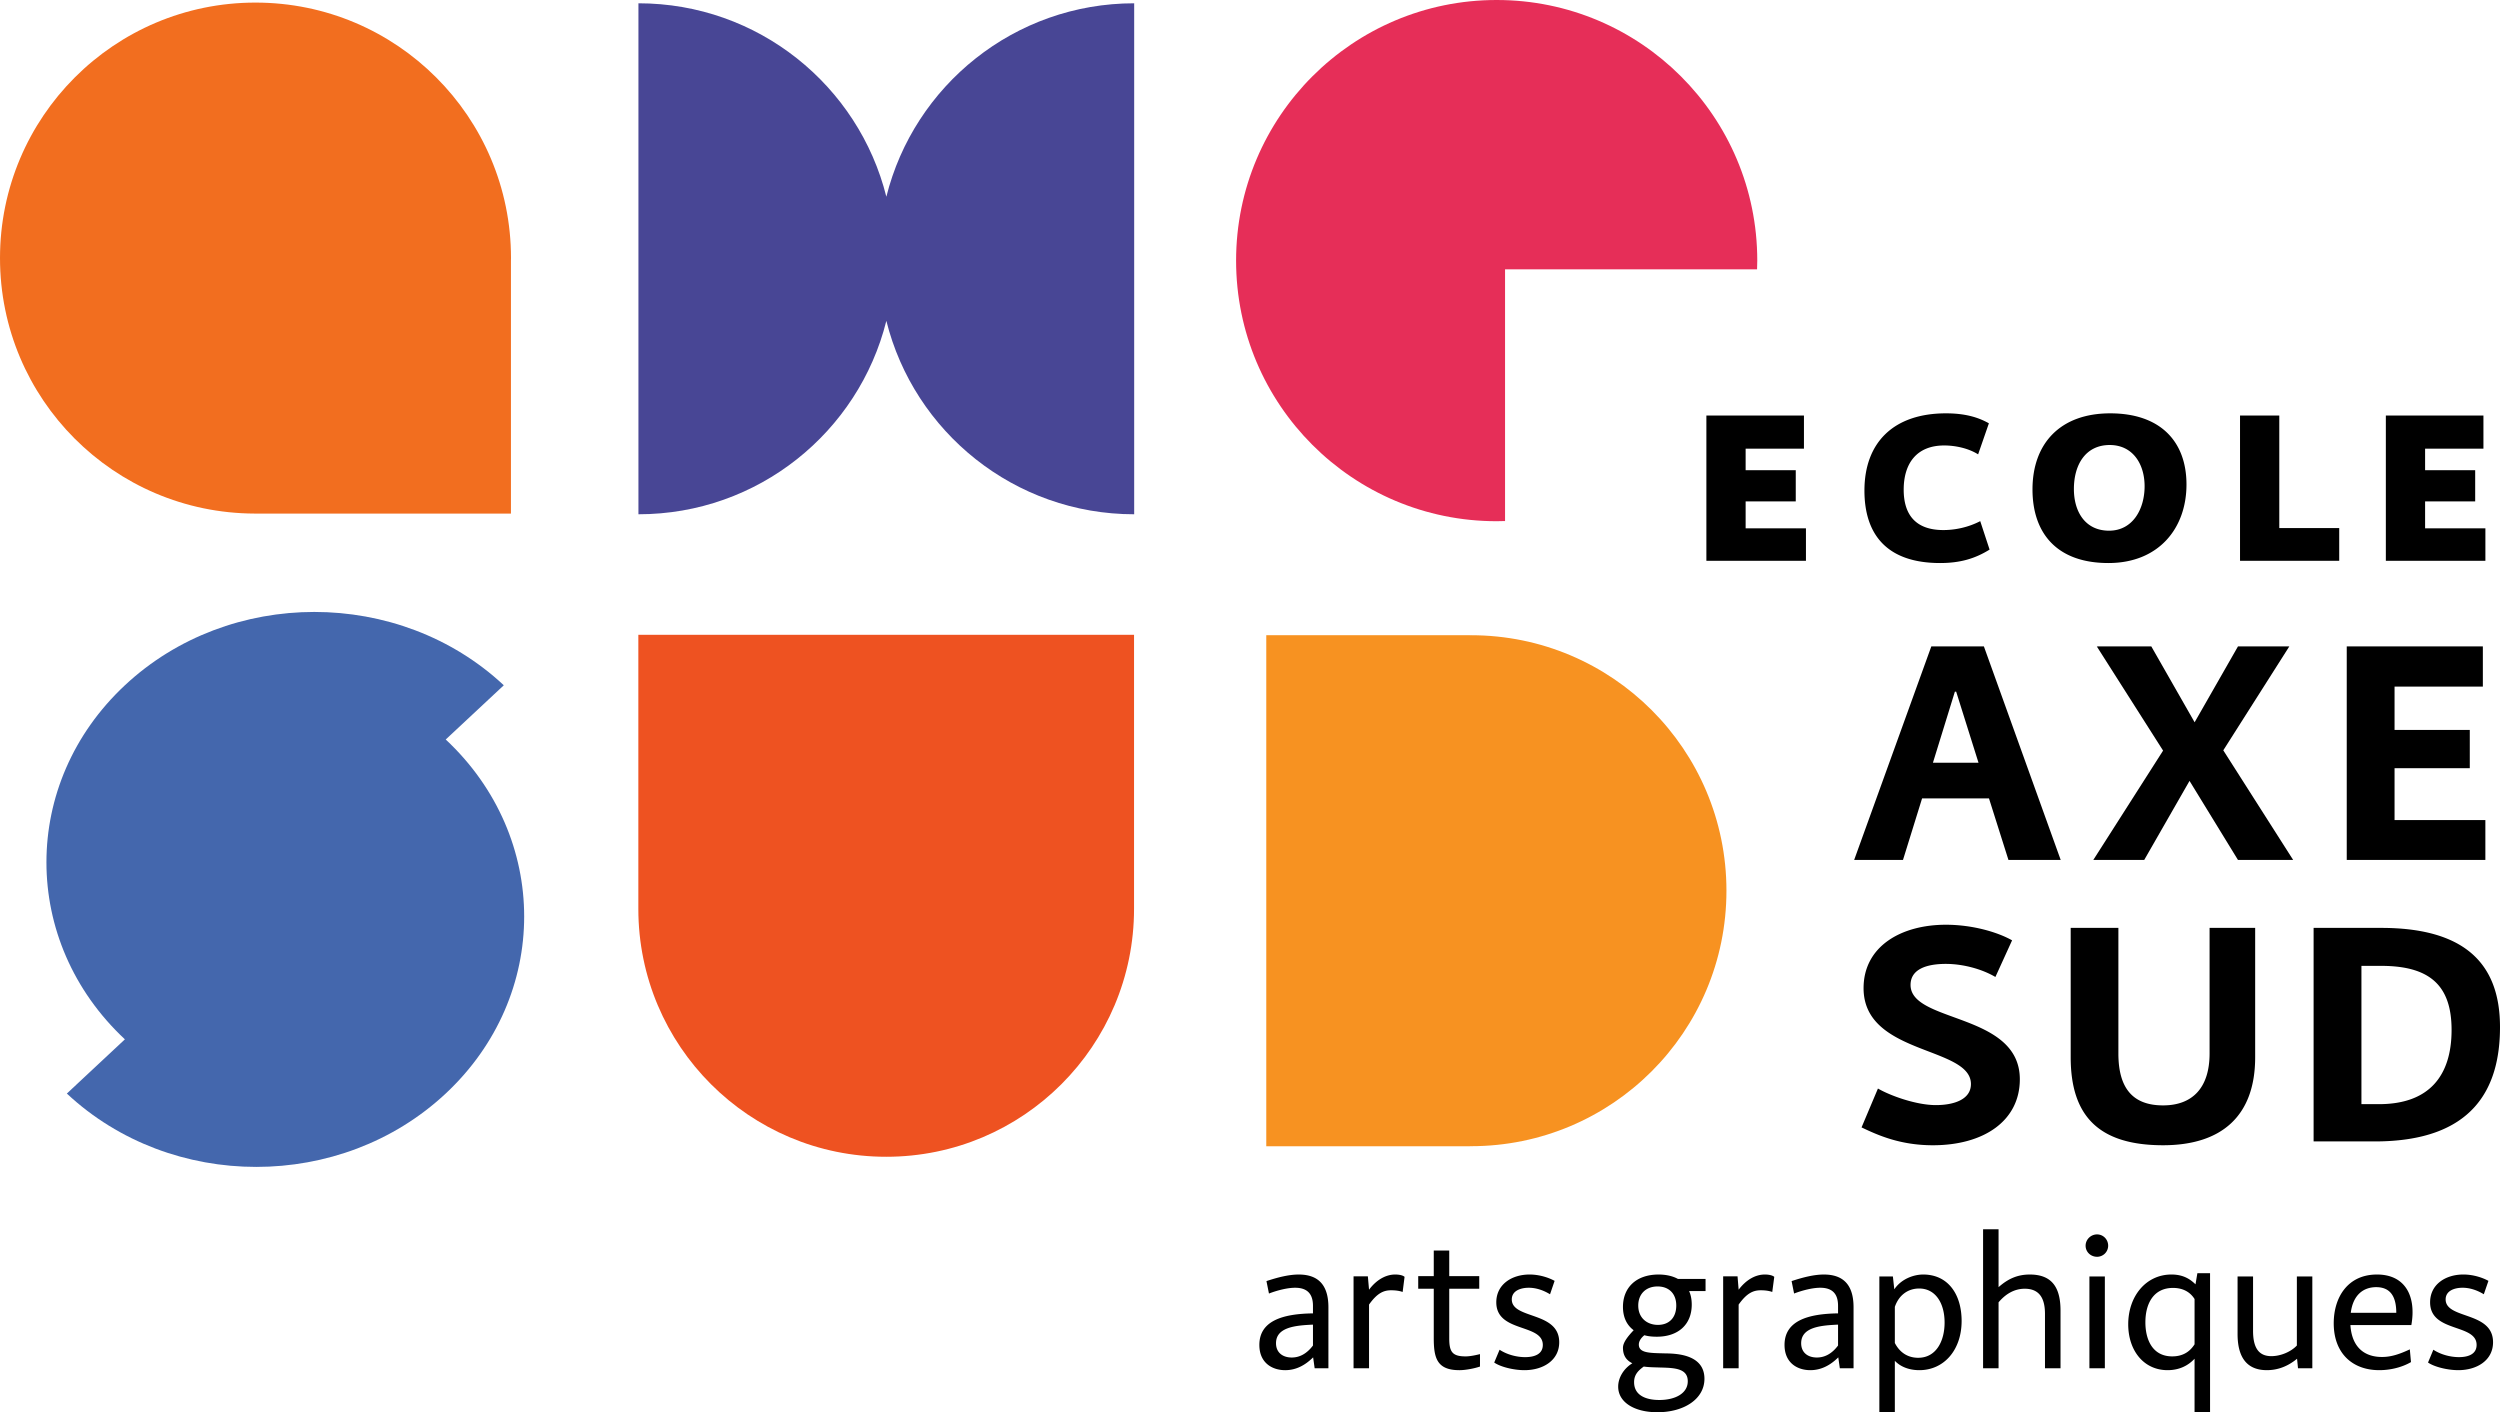 <svg xmlns="http://www.w3.org/2000/svg" viewBox="0 0 600 338.939"><path d="M361.213 64.643h60.48c.024-.7.052-1.396.052-2.097 0-34.54-28.002-62.546-62.55-62.546-34.535 0-62.532 28.007-62.532 62.546 0 34.548 27.997 62.546 62.532 62.546.687 0 1.35-.024 2.018-.043V64.643z" fill="#e62e58"/><path d="M122.627 62.504c0-.179.014-.372.014-.56 0-33.866-27.456-61.323-61.323-61.323C27.447.621 0 28.078 0 61.944c0 33.815 27.367 61.229 61.154 61.314v.004h61.473V62.504z" fill="#f26e1f"/><path d="M353.03 152.454c-.076 0-.175.005-.255.005v-.005h-48.869v122.65h48.87v-.018h.253c33.867 0 61.318-27.452 61.318-61.318s-27.451-61.314-61.318-61.314" fill="#f79221"/><path d="M153.225 123.426c28.736 0 52.848-19.757 59.498-46.423 6.641 26.666 30.753 46.423 59.48 46.423V.79c-28.727 0-52.839 19.757-59.48 46.428C206.073 20.548 181.961.79 153.225.79v122.636z" fill="#484695"/><path d="M272.17 217.99v-65.644H153.202v65.781c0 32.86 26.628 59.498 59.488 59.498 32.856 0 59.48-26.638 59.48-59.498v-.136z" fill="#ee5221"/><path d="M106.975 177.479l13.935-13.014c-25.109-23.463-65.828-23.463-90.933 0-25.11 23.464-25.11 61.507-.005 84.975l-13.93 13.013c25.105 23.473 65.82 23.473 90.92 0 25.113-23.459 25.123-61.492.013-84.974" fill="#4467ad"/><path d="M311.699 305.886c-2.333 0-4.948.65-7.75 1.576l.601 2.987c1.92-.744 4.416-1.388 6.283-1.388 3.58 0 4.28 2.253 4.28 4.36v1.792c-7.346.09-12.867 1.83-12.867 7.572 0 4.27 3.028 6.057 6.208 6.057 2.76 0 4.947-1.34 6.697-3.076l.367 2.615h3.301V313.75c0-4.416-1.646-7.864-7.12-7.864zm3.414 17.04c-1.52 2.017-3.264 2.878-5.098 2.878-2.116 0-3.772-1.143-3.772-3.428 0-3.914 4.82-4.275 8.87-4.464v5.014zm13.456-13.395l-.283-3.217h-3.433v22.067h3.716V313.1c1.975-2.79 3.531-3.433 5.314-3.433 1.016 0 1.975.122 2.751.409l.461-3.626c-.31-.316-1.138-.565-2.248-.565-2.14 0-4.412 1.157-6.278 3.645zm19.25 11.692v-11.927h7.2v-3.029h-7.2v-6.146h-3.716v6.146h-3.73v3.03h3.73v11.79c0 4.717.677 7.755 6.151 7.755 1.6 0 3.763-.46 4.943-.87v-2.982c-.545.132-2.196.546-3.438.546-3.17 0-3.94-1.049-3.94-4.313zm15.011-9.36c0-2.074 2.107-2.802 4.083-2.802 1.608 0 3.362.507 5.093 1.566l1.1-3.217c-1.246-.691-3.48-1.524-6.01-1.524-4.308 0-7.986 2.399-7.986 6.674 0 7.337 11.165 5.041 11.165 10.224 0 2.206-1.975 2.93-4.237 2.93-2.013 0-4.35-.592-6.138-1.778l-1.288 3.076c1.51 1.049 4.674 1.83 7.247 1.83 4.539 0 8.353-2.39 8.353-6.698 0-7.482-11.382-5.46-11.382-10.28zm35.25-5.977c-5.442 0-8.57 3.175-8.57 7.76 0 2.573.965 4.412 2.568 5.606-1.288 1.37-2.567 2.893-2.567 4.21 0 1.937.865 3.033 2.247 3.725-2.026 1.246-3.395 3.405-3.395 5.606 0 3.762 3.899 6.146 9.406 6.146 6.33 0 11.297-3.127 11.297-8.032 0-5.917-6.843-6.058-9.468-6.096-3.672-.094-6.278-.056-6.278-2.12 0-.824.545-1.604 1.326-2.24.922.269 1.924.358 2.987.358 5.145 0 8.385-2.93 8.385-7.708 0-1.237-.216-2.333-.635-3.25h3.95v-2.902h-6.612c-1.232-.682-2.84-1.063-4.642-1.063zm-3.575 22.086c1.2.183 2.568.183 3.857.23 3.499.09 6.702.179 6.702 3.307 0 2.892-2.977 4.49-6.83 4.49-3.22 0-6.052-1.104-6.052-4.274 0-1.693.856-2.7 2.323-3.753zm3.4-9.999c-2.614 0-4.726-1.665-4.726-4.637 0-2.765 1.834-4.586 4.633-4.586 2.708 0 4.49 1.698 4.49 4.586 0 2.925-1.734 4.637-4.397 4.637zm19.368-8.442l-.264-3.217h-3.452v22.067h3.716V313.1c1.98-2.79 3.537-3.433 5.324-3.433 1.015 0 1.975.122 2.746.409l.48-3.626c-.334-.316-1.162-.565-2.253-.565-2.173 0-4.411 1.157-6.297 3.645zm20.472-3.645c-2.342 0-4.947.65-7.764 1.576l.601 2.987c1.92-.744 4.412-1.388 6.284-1.388 3.588 0 4.266 2.253 4.266 4.36v1.792c-7.328.09-12.845 1.83-12.845 7.572 0 4.27 3.02 6.057 6.2 6.057 2.755 0 4.956-1.34 6.7-3.076l.368 2.615h3.297V313.75c0-4.416-1.646-7.864-7.107-7.864zm3.387 17.04c-1.5 2.017-3.246 2.878-5.094 2.878-2.112 0-3.758-1.143-3.758-3.428 0-3.914 4.816-4.275 8.852-4.464v5.014zm20.43-17.04c-2.352 0-5.273 1.11-6.895 3.5h-.043l-.33-3.03h-3.249v32.536h3.716v-12.298c1.382 1.467 3.485 2.248 5.87 2.248 5.977 0 10.158-4.905 10.158-11.8 0-6.415-3.264-11.156-9.228-11.156zm-1.195 19.984c-2.07 0-4.224-.88-5.606-3.551v-8.673c1.006-2.925 3.25-4.402 5.836-4.402 3.941 0 6.105 3.537 6.105 8.165 0 4.458-2.018 8.46-6.335 8.46zm26.812-19.984c-2.799 0-5.098.88-7.525 3.034v-13.893h-3.715v33.354h3.715V312.56c1.697-2.018 3.805-3.264 6.283-3.264 3.847 0 4.858 2.751 4.858 6.053v13.032h3.73v-13.804c0-5.009-1.618-8.69-7.346-8.69zm16.113-9.628c-1.505 0-2.747 1.237-2.747 2.71 0 1.514 1.242 2.661 2.747 2.661a2.663 2.663 0 0 0 2.667-2.662c0-1.472-1.153-2.709-2.667-2.709zm-1.834 32.122h3.706v-22.024h-3.706v22.024zm25.462-20.138c-1.19-1.161-2.846-2.356-5.771-2.356-6.11 0-10.375 5.206-10.375 11.946 0 6.288 3.706 11.01 9.448 11.01 2.761 0 4.915-1.063 6.472-2.742v12.792h3.72v-33.316h-3.043l-.451 2.666zm-.226 14.396c-1.143 1.802-2.845 2.897-5.361 2.897-4.685 0-6.44-3.94-6.44-8.178 0-4.534 1.986-8.254 6.623-8.254 2.798 0 4.36 1.345 5.178 2.667v10.868zm24.555.287c-1.477 1.562-3.951 2.554-6.12 2.554-3.108 0-4.396-2.107-4.396-6.086v-13.037h-3.716v13.808c0 5.014 1.787 8.677 7.026 8.677 1.966 0 4.548-.507 7.252-2.741l.226 2.28h3.438v-22.024h-3.71v16.569zm19.22-17.038c-6.978 0-10.374 5.427-10.374 11.715 0 7.116 4.416 11.24 10.934 11.24 2.375 0 5.22-.55 7.61-1.937l-.282-3.057c-2.436 1.142-4.445 1.829-6.693 1.829-3.903 0-7.2-2.032-7.567-7.661h14.626c1.21-6.749-1.33-12.13-8.253-12.13zm-6.282 9.185c.545-4.304 3.038-6.152 6.1-6.152 3.117 0 4.82 1.89 4.82 6.152h-10.92zm22.767-3.208c0-2.075 2.093-2.803 4.068-2.803 1.613 0 3.363.507 5.093 1.566l1.11-3.217c-1.241-.691-3.49-1.524-6.015-1.524-4.312 0-7.986 2.399-7.986 6.674 0 7.337 11.16 5.041 11.16 10.224 0 2.206-1.98 2.93-4.223 2.93-2.022 0-4.364-.592-6.156-1.778l-1.28 3.076c1.51 1.049 4.694 1.83 7.248 1.83 4.548 0 8.358-2.39 8.358-6.698 0-7.482-11.377-5.46-11.377-10.28zm-123.44-156.72l-18.517 51.245h11.72l4.581-14.763h16.06l4.67 14.763h12.54l-18.432-51.245h-12.623zm.39 27.913L469.17 166h.31l5.362 17.058h-10.94zm39.326-27.913l15.91 25.006-16.747 26.238h12.219l10.873-18.972 11.626 18.972h13.244l-16.767-26.309 15.845-24.935h-12.322l-10.403 18.205-10.394-18.205H503.23zm93.257 41.679h-21.794v-12.459h18.055v-9.184h-18.055v-10.4h21.192v-9.636h-32.667v51.245h33.27v-9.566zM464.61 265.224c-4.75 0-11.015-2.29-13.903-3.979l-3.936 9.331c3.857 1.84 9.237 4.285 17.114 4.285 12.27 0 20.873-5.884 20.873-15.836 0-16.041-26.225-13.455-26.225-22.64 0-3.73 3.74-5.051 8.48-5.051 4.101 0 8.673 1.237 11.88 3.142l4.007-8.795c-3.363-1.91-9.378-3.744-15.887-3.744-10.765 0-19.757 5.202-19.757 15.224 0 16.127 25.768 13.879 25.768 23.017 0 3.701-4.087 5.046-8.414 5.046zm76.631-42.53H530.3v30.137c0 8.263-4.128 12.463-11.164 12.463-7.342 0-10.723-4.2-10.723-12.463v-30.137h-11.447v31.054c0 14.076 6.73 21.112 22.17 21.112 14.067 0 22.104-7.036 22.104-21.112v-31.054zM600 246.482c0-15.826-9.18-23.788-28.529-23.788h-16.206v51.249h14.682c23.704 0 30.053-12.774 30.053-27.461zm-33.255-14.674h4.726c11.542 0 16.908 4.576 16.908 15.37 0 11.085-5.437 17.82-17.439 17.82h-4.195v-33.19zM433.428 126.795h-14.476v-6.457h12.03v-7.492h-12.03v-5.16h13.996v-7.962h-23.416v34.873h23.896v-7.802zm32.197 8.333c4.802 0 8.376-1.049 11.875-3.227l-2.243-6.828c-2.911 1.514-6.095 2.14-8.847 2.14-6.814 0-9.523-3.857-9.523-9.693 0-6.241 3.061-10.61 9.73-10.61 2.545 0 5.729.62 8.132 2.135l2.586-7.45c-2.756-1.561-5.982-2.394-10.304-2.394-12.59 0-19.565 7.027-19.565 18.53 0 10.775 5.611 17.397 18.159 17.397zm40.399 0c12.02 0 18.732-8.286 18.732-18.854 0-10.253-6.194-17.072-18.309-17.072-11.993 0-18.647 7.233-18.647 18.266 0 10.37 5.718 17.66 18.224 17.66zm.306-28.326c5.52 0 8.376 4.53 8.376 9.895 0 5.517-2.855 10.667-8.536 10.667-5.729 0-8.433-4.576-8.433-9.99 0-5.935 2.864-10.572 8.593-10.572zm55.082 19.94H547.03V99.724h-9.425v34.873h23.807v-7.855zm35.084.053h-14.471v-6.457h12.021v-7.492h-12.021v-5.16h14.001v-7.962h-23.421v34.873h23.891v-7.802z"/></svg>